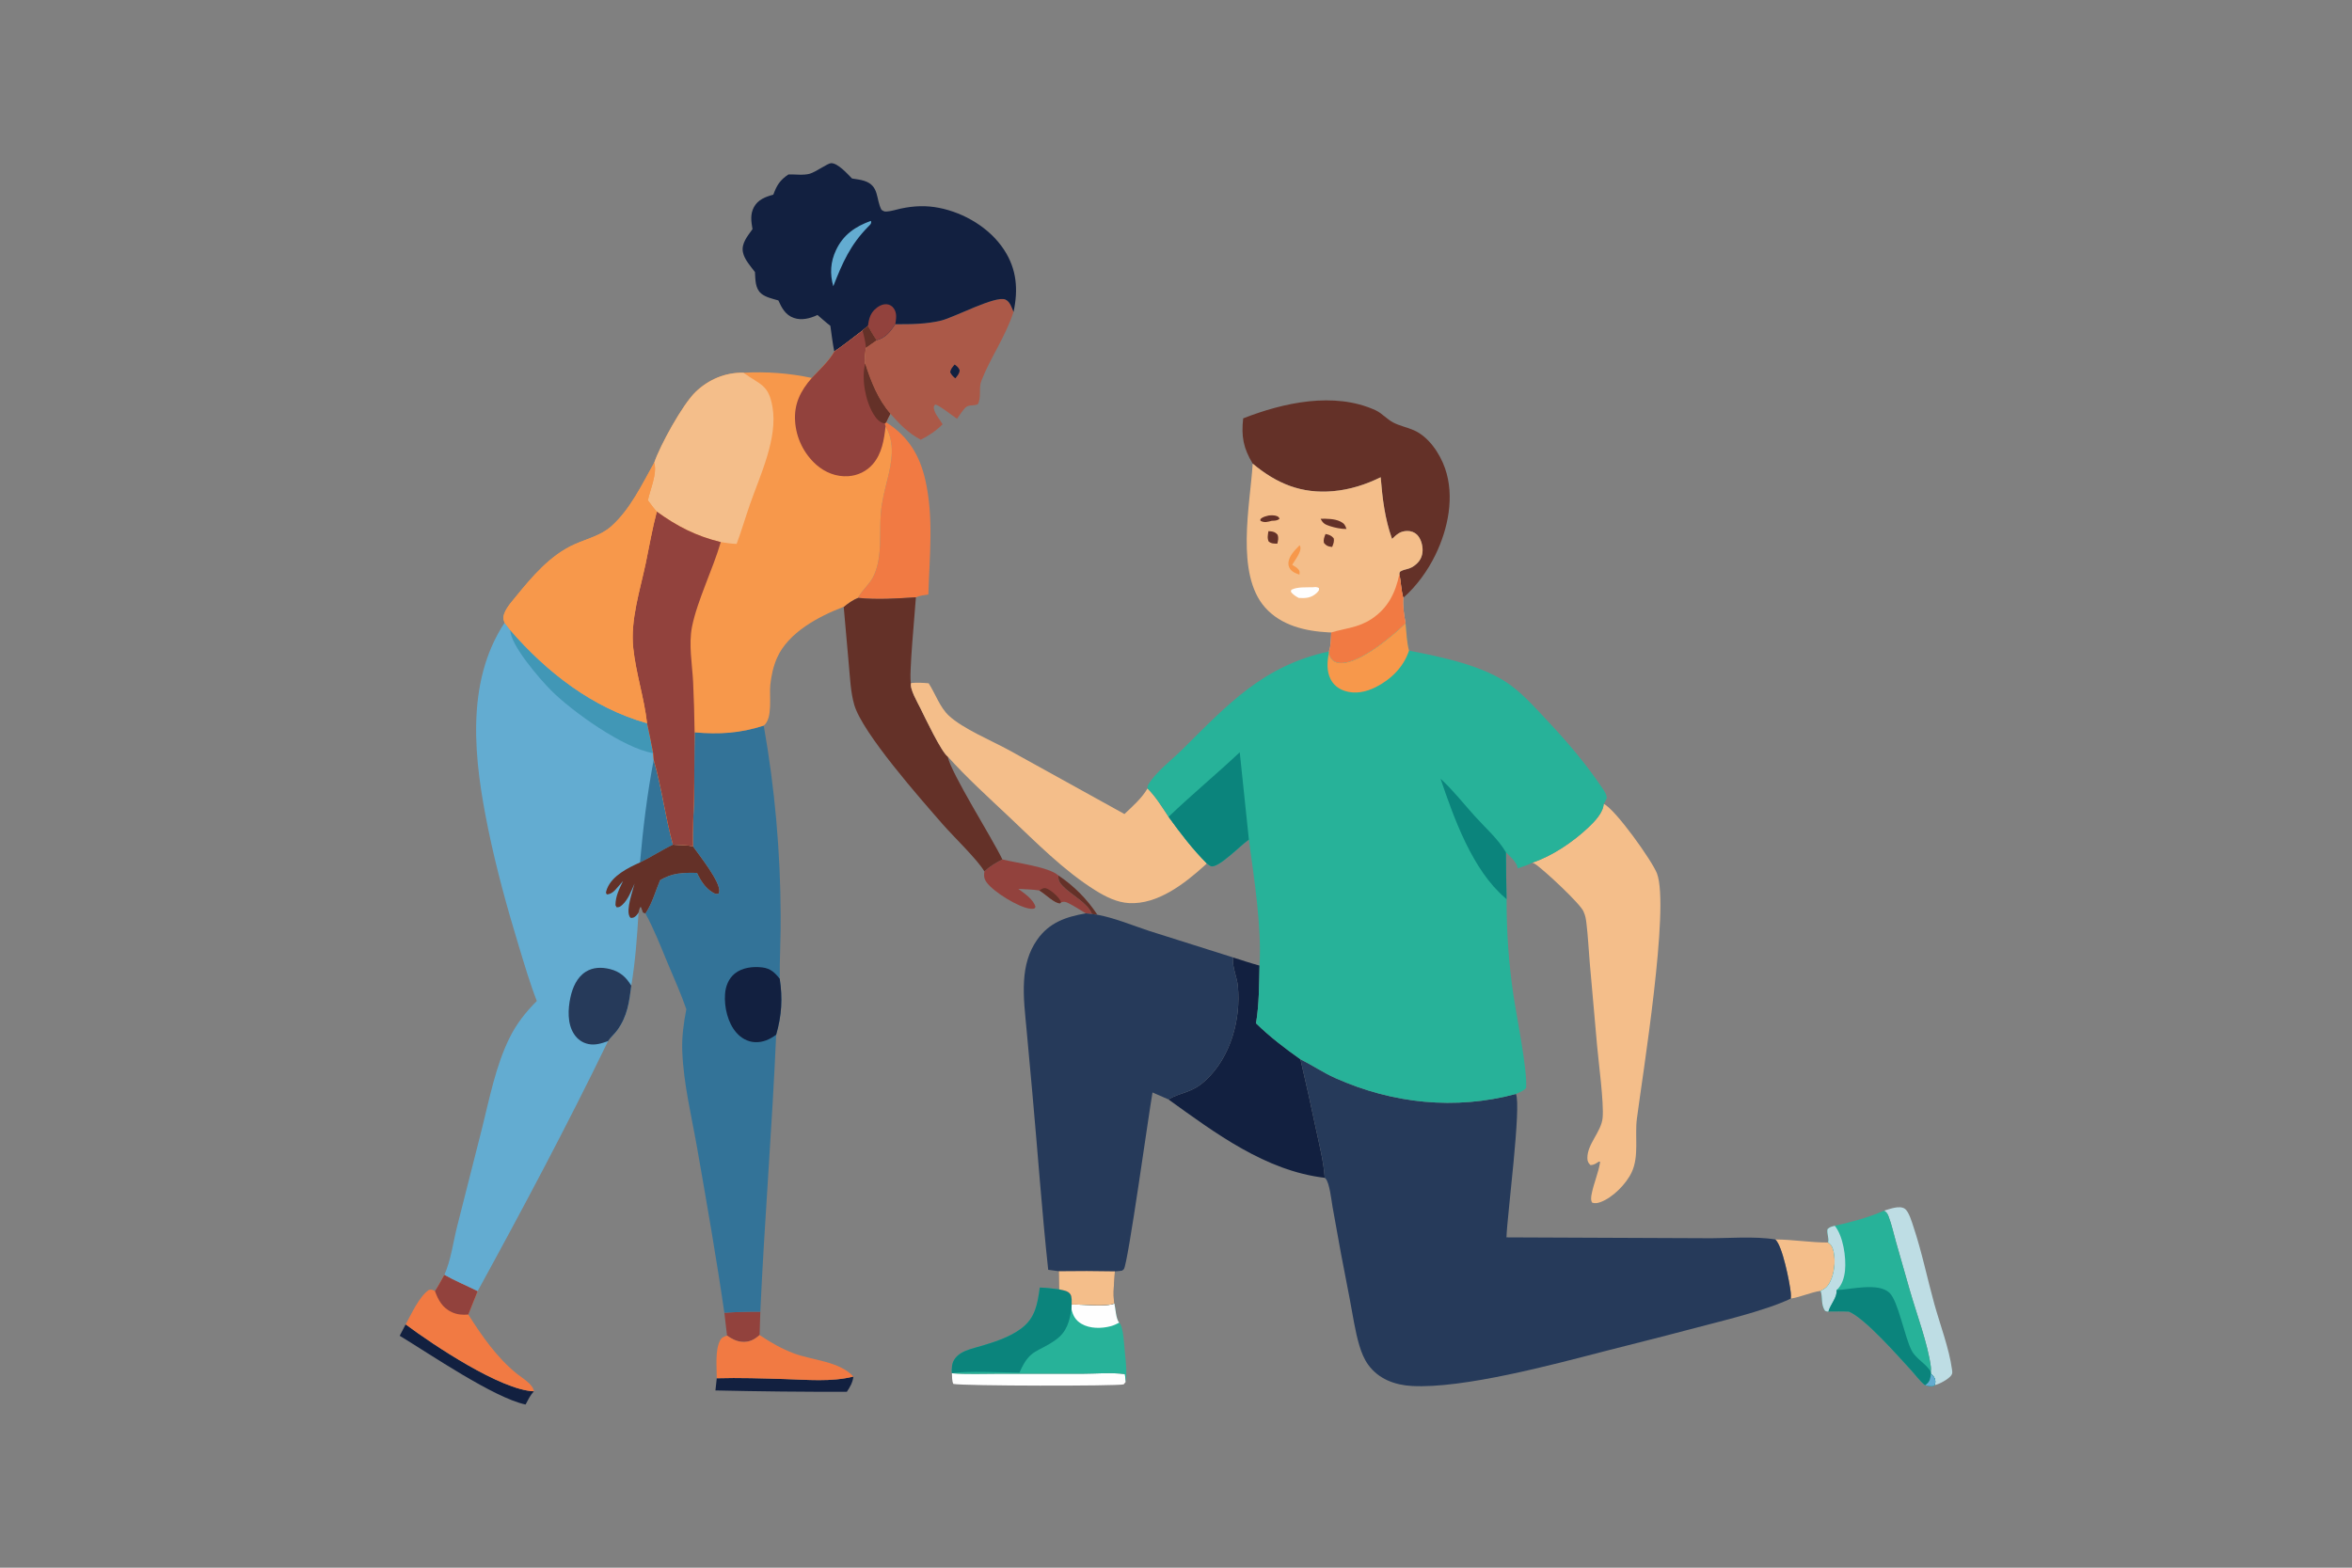 <?xml version="1.0" encoding="utf-8"?>
<!-- Generator: Adobe Illustrator 27.5.0, SVG Export Plug-In . SVG Version: 6.00 Build 0)  -->
<svg version="1.1" id="Layer_1" xmlns="http://www.w3.org/2000/svg" xmlns:xlink="http://www.w3.org/1999/xlink" x="0px" y="0px"
	 viewBox="0 0 7995 5330" style="enable-background:new 0 0 7995 5330;" xml:space="preserve">
<rect x="0" y="0" width="7995" height="5330" fill="#808080" stroke="none"/>
<g>
	<path style="fill:#92423D;" d="M2462.247,4463.227c40.852-2.643,81.281-3.782,122.222-3.589
		c-0.565,26.462-1.372,52.919-2.418,79.369c-17.71,15.568-34.408,24.853-59.073,23.113c-20.002-1.415-35.49-9.935-51.583-21.21
		L2462.247,4463.227z"/>
	<path style="fill:#122040;" d="M1378.912,4502.823c95.247,70.953,323.823,223.346,435.853,227.512
		c-12.175,13.094-19.889,29.229-28.231,44.887c-107.24-22.335-326.532-172.418-427.843-233.736L1378.912,4502.823z"/>
	<path style="fill:#122040;" d="M2901.015,4680.153c-2.512,20.049-11.332,35.322-22.415,51.879
		c-148.916,0.284-297.812-1.264-446.688-4.644l4.546-41.405c76.183-2.193,153.631,0.487,229.832,2.676
		C2742.365,4690.848,2826.692,4699.208,2901.015,4680.153z"/>
	<path style="fill:#FEFEFE;" d="M3235.813,4668.943c52.16,3.969,105.838,1.598,158.176,1.622l285.01,0.028
		c46.611-0.01,98.752-4.86,144.703,1.242c1.518,9.078,2.273,17.733,2.456,26.933l-6.341,7.938
		c-19.575,6.252-545.609,5.732-579.229-1.518C3235.588,4695.328,3236.53,4679.979,3235.813,4668.943z"/>
	<path style="fill:#F4BE8A;" d="M6034.613,4214.087c59.986,0.07,119.458,10.708,179.397,10.319
		c11.997,7.663,15.887,16.951,18.886,30.485c7.686,34.67,2.438,83.302-17.714,113.243c-7.17,10.591-15.278,15.254-26.385,20.681
		c-34.493,5.15-66.735,20.742-101.368,26.3c0.563-6.857,0.484-13.708-0.234-20.55
		C6083.54,4360.304,6058.795,4234.21,6034.613,4214.087z"/>
	<path style="fill:#92423D;" d="M3346.048,2962.621c17.841-16.613,39.498-29.895,61.224-40.763
		c47.038,12.368,156.573,24.73,190.363,54.494c-0.492,16.932,3.571,24.055,15.123,36.287c27.153,28.751,85.757,57.648,99.052,95.064
		l-20.723-2.39c-19.172-11.153-38.443-24.29-58.196-34.131c-10.483-5.225-15.385-6.969-26.446-3.327l-2.793,3.093
		c-16.792,2.095-51.57-32.154-67.475-41.489l-3.346-1.94c-23.231-3.707-47.792-3.88-71.299-5.431
		c20.17,15.109,51.968,35.907,58.388,61.458l-4.293,5.638c-4.222,0.6-8.492,0.965-12.756,0.511
		c-40.35-4.298-125.226-57.212-148.616-89.141C3344.768,2987.6,3344.084,2978.218,3346.048,2962.621z"/>
	<path style="fill:#643128;" d="M3532.83,3027.519c7.24-4.157,13.928-10.108,22.781-7.386c15.742,4.832,41.676,27.842,49.067,42.478
		c0.736,1.458,1.335,3.796,1.767,5.244l-2.793,3.093c-16.792,2.095-51.57-32.154-67.475-41.489L3532.83,3027.519z"/>
	<path style="fill:#BEDDE4;" d="M6404.654,4116.038c19.355-5.498,51.691-18.671,69.922-6.594
		c14.153,9.401,24.322,45.384,29.759,61.702c28.446,85.059,46.817,175.01,70.718,261.555
		c19.214,69.561,50.708,152.408,60.174,222.911c1.125,8.389,2.671,14.031-2.952,21.225c-10.123,12.939-39.928,29.309-55.675,32.388
		c1.687-5.052,2.53-9.617,1.921-14.922c-1.266-10.577-7.124-17.031-15.043-23.465l-0.375-6.95c0.937-5.643,1.078-10.39,0.375-16.06
		c-9.607-76.928-49.161-182.631-71.328-259.938l-47.333-165.684c-8.108-28.428-14.528-58.815-25.026-86.329
		C6415.714,4125.208,6413.512,4122.879,6404.654,4116.038z"/>
	<path style="fill:#F17A43;" d="M2582.051,4539.007c36.17,24.571,74.721,46.606,115.713,62.072
		c64.19,24.22,154.685,26.619,203.251,79.074c-74.322,19.055-158.65,10.695-234.725,8.506c-76.201-2.189-153.649-4.87-229.832-2.676
		c0.056-37.496-6.083-93.522,10.638-127.335c5.558-11.252,12.803-14.008,24.299-17.738c16.093,11.275,31.582,19.795,51.583,21.21
		C2547.643,4563.859,2564.341,4554.575,2582.051,4539.007z"/>
	<path style="fill:#F17A43;" d="M1478.494,4389.453c11.852-17.485,21.619-36.91,32.018-55.318
		c36.863,21.094,75.386,36.601,113.102,55.675l-31.779,79.524c46.616,73.324,97.187,146.456,165.436,201.592
		c17.246,13.933,55.726,36.011,57.493,59.41c-112.029-4.166-340.605-156.56-435.853-227.512
		c19.856-35.607,45.383-94.104,78.966-117.24C1468.226,4383.759,1469.037,4384.589,1478.494,4389.453z"/>
	<path style="fill:#92423D;" d="M1478.494,4389.453c11.852-17.485,21.619-36.91,32.018-55.318
		c36.863,21.094,75.386,36.601,113.102,55.675l-31.779,79.524c-19.908,1.706-37.473,0.356-55.797-8
		C1504.424,4446.918,1489.859,4420.778,1478.494,4389.453z"/>
	<path style="fill:#F17A43;" d="M3012.139,1435.664c74.472,47.281,114.18,111.518,133.409,196.863
		c28.981,128.61,13.886,258.738,10.146,388.801c-14.772,1.931-28.433,3.613-42.319,9.331c-64.612,4.279-132.373,8.871-196.872,1.945
		c14.697-27.486,41.17-47.146,54.517-76.895c29.464-65.638,17.213-144.084,23.507-214.039c3.477-38.616,12.902-74.566,22.195-112.02
		c14.725-59.363,26.966-123.787-6.641-179.636l-2.175-10.198L3012.139,1435.664z"/>
	<path style="fill:#27B299;" d="M3534.484,4377.484c22.064,0.876,43.551,3.294,65.413,6.195
		c13.333,3.023,31.184,4.546,38.893,17.228c5.343,8.801,3.89,24.294,4.007,34.431c33.236-1.242,119.945,8.426,145.331-3.618
		c3.918,17.574,5.155,52.23,16.191,65.296c14.945,11.917,17.12,81.324,19.496,102.361c3.641,32.276,7.292,67.054,2.343,99.39
		c-0.183-9.2-0.937-17.855-2.456-26.933c-45.951-6.102-98.092-1.251-144.703-1.242l-285.01-0.028
		c-52.338-0.023-106.016,2.348-158.176-1.622c-1.134-8.417-0.548-17.438,0.572-25.864c2.465-18.521,14.739-32.74,30.12-42.3
		c18.999-11.805,42.126-16.735,63.403-22.982c48.256-14.172,101.443-30.658,141.966-61.271
		C3519.839,4480.295,3526.64,4433.304,3534.484,4377.484z"/>
	<path style="fill:#FEFEFE;" d="M3642.797,4435.338c33.236-1.242,119.945,8.426,145.331-3.618
		c3.918,17.574,5.155,52.23,16.191,65.296c-9.077,4.691-18.136,9.068-28.029,11.758c-31.531,8.566-71.384,9.087-100.309-8.028
		c-20.484-12.124-28.578-27.856-33.963-49.976L3642.797,4435.338z"/>
	<path style="fill:#0B847C;" d="M3534.484,4377.484c22.064,0.876,43.551,3.294,65.413,6.195
		c13.333,3.023,31.184,4.546,38.893,17.228c5.343,8.801,3.89,24.294,4.007,34.431l-0.778,15.432
		c-6.411,41.832-15.775,77.036-51.78,103.383c-62.573,45.796-89.323,29.801-124.786,112.821
		c-56.823-0.202-178.164-7.109-229.64,1.968c-1.134-8.417-0.548-17.438,0.572-25.864c2.465-18.521,14.739-32.74,30.12-42.3
		c18.999-11.805,42.126-16.735,63.403-22.982c48.256-14.172,101.443-30.658,141.966-61.271
		C3519.839,4480.295,3526.64,4433.304,3534.484,4377.484z"/>
	<path style="fill:#27B299;" d="M6404.654,4116.038c8.857,6.842,11.06,9.171,15.137,19.837
		c10.498,27.514,16.918,57.901,25.026,86.329l47.333,165.684c22.167,77.307,61.72,183.01,71.328,259.938
		c0.703,5.67,0.563,10.417-0.375,16.06l0.375,6.95c7.92,6.434,13.778,12.888,15.043,23.465c0.609,5.305-0.234,9.87-1.921,14.922
		c-0.703,0.534-1.312,1.2-2.109,1.603c-8.952,4.611-21.277,0.666-30.603-1.186c-16.496-12.457-34.398-36.892-48.926-52.643
		c-43.443-47.155-155.027-174.724-210.14-197.721c-23.011-1.265-46.302-0.487-69.359-0.482c-5.061,0.857-7.17,0.023-11.763-2.142
		c-14.434-22.214-7.545-42.501-14.293-65.919c-0.188-0.642-0.422-1.28-0.609-1.917c11.107-5.427,19.214-10.09,26.385-20.681
		c20.151-29.941,25.4-78.573,17.714-113.243c-2.999-13.534-6.889-22.823-18.886-30.485c4.217-13.778-4.687-30.03-1.968-45.247
		c8.014-8.112,14.293-8.693,24.791-11.646C6294.102,4154.579,6350.901,4139.863,6404.654,4116.038z"/>
	<path style="fill:#BEDDE4;" d="M6214.01,4224.406c4.217-13.778-4.687-30.03-1.968-45.247c8.014-8.112,14.293-8.693,24.791-11.646
		c28.821,35.256,39.038,107.488,34.82,151.747c-2.25,23.577-10.029,50.993-28.634,66.955c2.859,24.871-21.558,48.954-27.556,72.579
		c-5.061,0.857-7.17,0.023-11.763-2.142c-14.434-22.214-7.545-42.501-14.293-65.919c-0.188-0.642-0.422-1.28-0.609-1.917
		c11.107-5.427,19.214-10.09,26.385-20.681c20.151-29.941,25.4-78.573,17.714-113.243
		C6229.897,4241.357,6226.007,4232.069,6214.01,4224.406z"/>
	<path style="fill:#0B847C;" d="M6243.019,4386.215c47.896-1.908,141.343-26.896,179.678,9.147
		c29.572,27.8,50.988,148.729,75.405,196.315c14.715,28.676,50.472,45.576,65.001,72.208l0.375,6.95
		c7.92,6.434,13.778,12.888,15.043,23.465c0.609,5.305-0.234,9.87-1.921,14.922c-0.703,0.534-1.312,1.2-2.109,1.603
		c-8.952,4.611-21.277,0.666-30.603-1.186c-16.496-12.457-34.398-36.892-48.926-52.643
		c-43.443-47.155-155.027-174.724-210.14-197.721c-23.011-1.265-46.302-0.487-69.359-0.482
		C6221.461,4435.169,6245.878,4411.086,6243.019,4386.215z"/>
	<path style="fill:#63ACD1;" d="M6563.478,4670.836c7.92,6.434,13.778,12.888,15.043,23.465c0.609,5.305-0.234,9.87-1.921,14.922
		c-0.703,0.534-1.312,1.2-2.109,1.603c-8.952,4.611-21.277,0.666-30.603-1.186c1.641-1.153,3.281-2.311,4.827-3.567
		C6560.478,4696.663,6562.212,4685.111,6563.478,4670.836z"/>
	<path style="fill:#AB5948;" d="M3043.501,1102.205c52.305,0.253,104.437-0.023,155.604-12.372
		c45.168-10.901,185.32-86.076,218.495-71.365c15.54,6.894,21.689,27.561,27.641,42.108
		c-27.167,83.245-77.34,153.368-109.353,233.937c-9.973,25.096,1.406,56.565-12.433,80.26c-6.95,2.507-11.946,3.126-19.365,3.426
		c-9.617,0.394-17.34,1.889-24.088,9.312c-9.818,10.797-18.249,24.393-26.886,36.217c-15.372-9.93-60.254-46.208-74.2-48.584
		c-4.813,6.594-5.661,7.255-4.077,15.348c3.683,18.792,20.236,35.5,29.271,51.977c-22.654,22.593-45.805,38.016-74.205,52.554
		c-41.588-21.778-72.621-53.636-103.275-88.438c-42.581-48.2-66.468-110.089-85.893-170.296c-4.082-10.69,1.19-42.112,2.976-54.344
		l36.179-25.232C3011.286,1147.996,3025.866,1128.084,3043.501,1102.205z"/>
	<path style="fill:#122040;" d="M3245.097,1239.372c8.112,6.064,13.197,9.715,16.918,19.313
		c-0.525,11.838-7.676,18.811-14.72,27.688c-7.615-6.58-13.146-11.744-17.42-20.963
		C3231.994,1253.446,3237.542,1248.591,3245.097,1239.372z"/>
	<path style="fill:#122040;" d="M4191.204,3255.13c29.951,9.462,59.902,19.65,90.237,27.762
		c-1.556,66.027-1.134,130.874-11.913,196.244c46.64,45.74,97.769,84.712,151.006,122.419
		c18.858,80.291,36.742,160.798,53.65,241.52c11.201,52.713,25.382,107.549,28.869,161.386
		c-200.978-23.516-372.178-152.126-531.479-266.667c47.558-26.867,79.009-20.583,126.876-64.959
		c84.651-78.474,120.188-206.761,109.302-320.004c-3.023-31.432-18.765-62.958-16.796-94.511
		C4191.021,3257.258,4191.12,3256.194,4191.204,3255.13z"/>
	<path style="fill:#643128;" d="M2916.503,2032.603c64.5,6.927,132.26,2.334,196.872-1.945
		c-1.996,35.687-25.292,277.629-16.468,291.599c-6.13,18.09,23.118,68.272,31.722,85.734c14.87,30.181,71.379,149.15,92.89,164.269
		c11.683,57.54,149.984,274.939,185.751,349.598c-21.726,10.868-43.383,24.149-61.224,40.763
		c-22.373-38.949-106.251-119.645-141.371-159.948c-73.188-84-273.064-309.806-300.869-406.464
		c-12.405-43.139-14.092-90.289-18.301-134.81l-17.532-198.349C2882.611,2051.264,2898.798,2039.192,2916.503,2032.603z"/>
	<path style="fill:#643128;" d="M4225.851,1422.434c136.638-53.561,308.695-91.526,448.998-28.1
		c22.458,10.151,39.582,31.066,61.5,42.389c21.661,11.196,46.977,16.192,69.42,25.953c50.614,22.012,88.761,79.229,106.312,129.669
		c33.161,95.299,10.371,205.927-32.993,294.58c-26.699,54.573-63.482,105.328-109.067,145.678
		c-7.349-26.563-7.916-54.419-13.108-81.446c0.131-1.964,1.026-6.833,2.995-8.009c18.23-10.896,31.605-4.7,54.962-25.705
		c13.628-12.25,20.372-27.505,20.817-45.791c0.44-18.085-5.915-40.95-18.947-53.706c-8.74-8.548-20.414-12.733-32.538-12.682
		c-24.313,0.098-35.861,11.219-52.268,27.017c-24.698-68.975-32.655-136.984-38.706-209.666
		c-50.637,25.021-104.915,42.267-161.321,47.258c-108.173,9.57-192.233-25.499-273.702-93.593
		C4226.404,1523.309,4219.009,1484.056,4225.851,1422.434z"/>
	<path style="fill:#F4BE8A;" d="M5451.199,2732.883c39.741,18.221,164.774,193.714,181.224,236.712
		c44.146,115.685-50.098,691.943-68.328,834.462c-7.498,58.576,8.107,126.815-17.621,181.595
		c-18.792,39.97-64.86,86.882-106.991,101.738c-9.232,3.257-17.762,4.471-27.181,1.664c-5.717-8.412-3.656-20.583-1.781-30.111
		c7.264-36.793,23.058-71.543,28.822-108.655l-4.03-1.101c-10.591,6.495-16.168,11.501-28.681,12.156
		c-7.592-7.381-10.686-12.714-10.779-23.76c-0.468-48.64,47.521-89.005,51.926-137.472c4.64-50.937-13.873-188.156-19.027-246.539
		l-24.838-280.755c-3.89-44.99-5.858-90.547-11.388-135.349c-1.64-13.188-3.421-24.318-8.998-36.489
		c-5.67-23.31-138.953-146.967-165.853-163.81c-2.906-1.828-5.764-3.013-8.951-4.255c67.766-22.354,138.531-70.7,190.175-119.387
		C5419.331,2794.285,5450.262,2762.839,5451.199,2732.883z"/>
	<path style="fill:#F4BE8A;" d="M4258.206,1576.28c81.469,68.094,165.529,103.162,273.702,93.593
		c56.406-4.991,110.684-22.237,161.321-47.258c6.05,72.682,14.008,140.691,38.706,209.666
		c16.407-15.798,27.954-26.919,52.268-27.017c12.124-0.052,23.798,4.134,32.538,12.682c13.033,12.756,19.388,35.621,18.947,53.706
		c-0.445,18.287-7.189,33.541-20.817,45.791c-23.357,21.005-36.732,14.809-54.962,25.705c-1.968,1.176-2.863,6.046-2.995,8.009
		c5.192,27.027,5.759,54.883,13.108,81.446c-1.72,29.478,2.54,57.751,7.906,86.666c-43.869,43.171-154.952,136.347-219.194,135.035
		c-10.165-0.211-21.225-2.278-28.803-9.668c-5.788-5.642-10.02-14.223-13.834-21.304l1.345-8.492
		c6.917-19.603,6.557-43.823,7.648-64.513c-3.146-0.05-6.29-0.161-9.429-0.333c-78.774-4.101-160.853-23.31-215.267-84.515
		C4198.768,1951.172,4249.415,1717.122,4258.206,1576.28z"/>
	<path style="fill:#643128;" d="M4313.201,1752.598c7.878-0.68,19.378-1.214,26.76,1.912c6.125,2.592,7.222,3.59,9.363,9.626
		c-8.431,6.383-15.924,6.055-26.094,6.514c-14.396,3.716-24.759,7.358-38.537,0.141l-0.417-5.432
		C4292.352,1756.839,4302.245,1755.419,4313.201,1752.598z"/>
	<path style="fill:#643128;" d="M4505.771,1815.546c12.25,2.128,19.716,5.221,27.744,14.312c2.479,11.533-1.022,19.158-5.184,29.637
		c-1.34-0.136-2.685-0.253-4.021-0.408c-11.575-1.359-17.166-4.883-24.121-13.548
		C4498.081,1833.954,4501.633,1826.058,4505.771,1815.546z"/>
	<path style="fill:#643128;" d="M4311.646,1806c2.46,0.084,4.926,0.131,7.372,0.394c10.432,1.115,16.881,3.445,23.681,11.472
		c4.223,11.14,1.757,19.472-0.811,30.56c-11.538-0.356-19.927,0.347-29.337-7.316
		C4306.982,1829.446,4309.893,1818.316,4311.646,1806z"/>
	<path style="fill:#643128;" d="M4489.097,1763.742c21.511-0.431,47.764-0.281,67.405,9.49
		c12.419,6.177,16.417,12.171,20.475,25.246c-17.434,0.398-39.938-4.391-56.58-9.86
		C4503.775,1783.158,4496.952,1779.451,4489.097,1763.742z"/>
	<path style="fill:#F7984B;" d="M4417.831,1853.764c1.41,2.845,1.64,2.962,2.46,6.519c3.688,15.953-19.383,46.279-27.936,59.883
		c7.001,4.49,15.99,9.251,21.351,15.657c5.375,6.416,3.89,10.193,3.458,17.851c-9.331-3.332-19.612-6.762-26.938-13.694
		c-6.688-6.331-10.624-14.495-10.615-23.788C4379.636,1891.48,4401.751,1869.918,4417.831,1853.764z"/>
	<path style="fill:#FEFEFE;" d="M4463.186,1996.597c9.335-0.848,11.655-1.626,20.288,2.667l0.112,7.086
		c-2.343,3.688-4.878,6.931-8.107,9.912c-18.333,16.923-36.967,18.113-60.586,16.754c-10.132-5.422-20.442-11.786-27.003-21.333
		l1.781-6.505C4409.672,1994.737,4440.705,1997.267,4463.186,1996.597z"/>
	<path style="fill:#F17A43;" d="M4756.913,1951.157c5.192,27.027,5.759,54.883,13.108,81.446c-1.72,29.478,2.54,57.751,7.906,86.666
		c-43.869,43.171-154.952,136.347-219.194,135.035c-10.165-0.211-21.225-2.278-28.803-9.668
		c-5.788-5.642-10.02-14.223-13.834-21.304l1.345-8.492c6.917-19.603,6.557-43.823,7.648-64.513
		c49.001-14.701,91.887-16.093,137.008-45.805C4718.011,2067.704,4744.082,2015.005,4756.913,1951.157z"/>
	<path style="fill:#122040;" d="M2680.283,593.018c22.542-0.602,50.131,3.631,71.773-2.199
		c20.292-5.467,61.257-35.638,72.855-36.028c23.142-0.778,55.754,36.517,71.337,52.083c13.399,2.234,28.615,3.85,41.545,8.003
		c52.113,16.736,38.813,62.019,58.599,98.543c6.556,4.064,8.918,6.178,16.908,5.787c15.714-0.767,33.115-6.694,48.575-10.01
		c43.93-9.421,86.352-11.204,130.48-2.456c85.996,17.049,171.865,68.189,220.483,142.205c43.523,66.257,48.72,135.654,32.402,211.63
		c-5.952-14.547-12.101-35.214-27.641-42.108c-33.175-14.711-173.328,60.464-218.495,71.365
		c-51.167,12.349-103.299,12.625-155.604,12.372c-17.635,25.879-32.215,45.791-63.609,54.508
		c-11.027-15.578-20.306-31.924-29.665-48.533l-18.535,15.611c-31.605,24.009-62.836,49.208-95.781,71.332
		c-5.731-28.779-9.138-58.285-13.3-87.346c-15.062-11.524-29.281-24.576-43.738-36.873c-24.342,11.693-53.852,19.299-80.279,10.095
		c-28.789-10.034-40.941-33.663-52.825-59.602c-18.465-5.333-43.434-10.657-58.281-23.339c-21.117-18.024-19.5-47.773-21.225-73.16
		c-14.898-19.908-36.01-42.642-40.913-67.574c-5.91-30.049,16.468-55.459,32.566-78.249c-4.396-25.979-8.22-50.454,4.79-74.72
		c13.802-25.751,39.455-35.323,65.971-42.499C2640.627,629.715,2651.274,612.184,2680.283,593.018z"/>
	<path style="fill:#63ACD1;" d="M2960.485,750.883c2.967,9.238-2.432,12.834-9.096,19.59
		c-61.186,62.018-87.646,123.223-118.913,202.873c-11.88-42.604-9.678-82.72,9.396-123.07
		C2866.747,797.648,2907.393,770.02,2960.485,750.883z"/>
	<path style="fill:#92423D;" d="M2950.227,1108.18c3.337-21.825,6.561-39.778,23.216-55.872
		c10.756-10.39,25.874-19.285,41.353-17.851c9.682,0.9,17.884,6.111,23.409,14.041c11.678,16.754,7.864,34.9,5.296,53.707
		c-17.635,25.879-32.215,45.791-63.609,54.508C2968.865,1141.135,2959.586,1124.789,2950.227,1108.18z"/>
	<path style="fill:#F4BE8A;" d="M3096.907,2322.258c20.442-2.001,39.432-0.9,59.832,0.857c22.678,35.003,37.941,81.615,68.553,110
		c48.683,45.13,144.389,84.365,205.397,117.803l391.552,216.691c27.565-26.089,59.283-53.922,78.455-87.018
		c28.405,28.437,49.461,63.14,71.581,96.494c40.05,55.262,81.614,110.07,130.072,158.354c4.396,3.445,9.729,8.497,15.231,9.799
		c24.782,5.886,100.355-71.665,123.816-87.716l3.866-2.61c17.996,134.323,43.584,292.719,36.179,427.979
		c-30.335-8.112-60.286-18.301-90.237-27.762l-283.693-89.675c-58.618-19.177-116.467-44.057-177.227-55.361l-18.474-2.39
		c-13.295-37.417-71.899-66.313-99.052-95.064c-11.552-12.231-15.615-19.355-15.123-36.287
		c-33.789-29.764-143.325-42.126-190.363-54.494c-35.767-74.659-174.068-292.059-185.751-349.598
		c-21.511-15.119-78.02-134.088-92.89-164.269C3120.026,2390.53,3090.778,2340.347,3096.907,2322.258z M3407.271,2921.859
		c47.038,12.368,156.573,24.73,190.363,54.494c-0.492,16.932,3.571,24.055,15.123,36.287c27.153,28.751,85.757,57.648,99.052,95.064
		l18.474,2.39c60.76,11.304,118.609,36.184,177.227,55.361l283.693,89.675c29.951,9.462,59.902,19.65,90.237,27.762
		c7.405-135.26-18.184-293.657-36.179-427.979l-3.866,2.61c-23.46,16.051-99.034,93.602-123.816,87.716
		c-5.501-1.303-10.835-6.355-15.231-9.799c-2.432,2.437-4.85,4.832-7.409,7.137c-68.534,61.88-159.568,133.006-256.84,127.902
		c-40.912-2.146-79.805-21.581-114.007-42.904c-108.093-67.386-202.426-163.978-294.828-251.118
		c-70.339-66.336-143.119-132.242-207.745-204.197C3233.203,2629.8,3371.504,2847.199,3407.271,2921.859z"/>
	<path style="fill:#643128;" d="M3597.634,2976.353c6.564,4.402,13.014,8.964,19.35,13.684c6.336,4.721,12.55,9.596,18.643,14.626
		c6.095,5.033,12.061,10.214,17.897,15.54c5.836,5.327,11.536,10.796,17.101,16.407c5.564,5.608,10.987,11.354,16.266,17.237
		c5.277,5.88,10.407,11.886,15.39,18.02c4.98,6.136,9.805,12.391,14.476,18.764c4.668,6.376,9.176,12.865,13.525,19.463
		l-18.474-2.39c-13.295-37.417-71.899-66.313-99.052-95.064C3601.205,3000.408,3597.142,2993.285,3597.634,2976.353z"/>
	<path style="fill:#337398;" d="M2596.134,2467.04c9.398,53.26,17.647,106.698,24.749,160.313s13.049,107.359,17.841,161.228
		c4.792,53.872,8.428,107.821,10.905,161.846c2.475,54.025,3.788,108.08,3.941,162.165c0.829,71.632-3.524,143.386-3.088,215.061
		c10.16,66.594,6.608,125.348-12.082,190.288c-13.628,314.019-39.46,627.598-53.931,941.697
		c-40.941-0.192-81.371,0.946-122.222,3.589c-26.961-185.869-59.691-372.412-92.018-557.437
		c-19.144-109.564-46.752-220.619-51.054-331.973c-1.865-48.238,4.649-95.327,13.876-142.557
		c-18.225-53.022-41.948-105.276-63.599-156.996c-23.512-56.167-45.946-115.005-75.47-168.318
		c23.081-34.272,33.733-75.747,49.915-113.557c41.578-25.049,78.432-25.588,125.465-24.604c12.166,25.977,28.1,51.457,53.444,66.383
		c8.023,4.719,10.887,6.556,19.721,4.073c1.101-2.498,1.729-3.473,2.226-5.999c6.326-32.027-69.425-126.351-88.939-154.31
		c-2.587-53.669,2.1-108.191,3.262-161.926c1.635-75.32,0.773-150.692,2.062-226.027
		C2444.785,2497.394,2515.944,2493.031,2596.134,2467.04z"/>
	<path style="fill:#122040;" d="M2638.401,3517.941c-21.642,16.032-45.336,26.834-72.813,25.292
		c-24.412-1.368-46.115-13.858-62.128-31.915c-29.81-33.606-42.328-88.325-38.841-132.26c2.099-26.479,11.894-51.719,32.857-68.881
		c25.386-20.784,62.395-24.848,93.958-20.991c27.729,3.388,42.464,17.673,59.049,38.466
		C2660.643,3394.247,2657.09,3453,2638.401,3517.941z"/>
	<path style="fill:#263A5A;" d="M3691.086,3105.314l20.723,2.39l18.474,2.39c60.76,11.304,118.609,36.184,177.227,55.361
		l283.693,89.675c-0.084,1.064-0.183,2.128-0.249,3.192c-1.968,31.553,13.773,63.079,16.796,94.511
		c10.887,113.243-24.651,241.529-109.302,320.004c-47.867,44.376-79.318,38.092-126.876,64.959l-53.936-23.474
		c-12.968,72.326-83.306,582.426-97.403,600.726c-1.71,2.226-4.405,3.482-6.608,5.221c-7.939,0.933-15.85,2.029-23.845,2.24
		c-1.289,34.651-7.981,75.315-1.654,109.212c-25.386,12.044-112.095,2.376-145.331,3.618c-0.117-10.137,1.336-25.63-4.007-34.431
		c-7.709-12.682-25.56-14.205-38.893-17.228l-0.928-61.65l-35.879-4.831c-21.651-200.42-35.743-402.462-54.091-603.313
		l-19.149-209.727c-5.113-56.115-12.363-113.131-8.895-169.536c3.112-50.581,15.081-97.356,44.395-139.337
		C3566.535,3136.305,3623.428,3117.18,3691.086,3105.314z"/>
	<path style="fill:#F4BE8A;" d="M3598.97,4322.029c63.607-0.931,127.212-0.771,190.813,0.479
		c-1.289,34.651-7.981,75.315-1.654,109.212c-25.386,12.044-112.095,2.376-145.331,3.618c-0.117-10.137,1.336-25.63-4.007-34.431
		c-7.709-12.682-25.56-14.205-38.893-17.228L3598.97,4322.029z"/>
	<path style="fill:#63ACD1;" d="M1715.239,2117.156l19.491,25.241c124.083,143.334,279.949,264.526,464.74,316.414
		c7.417,33.789,14.306,67.686,20.667,101.691l2.02,23.226c27.72,94.764,38.916,193.419,65.437,288.108
		c22.148,1.795,46.878,0.215,68.22,6.097c19.514,27.959,95.266,122.283,88.939,154.31c-0.497,2.526-1.125,3.501-2.226,5.999
		c-8.834,2.484-11.698,0.647-19.721-4.073c-25.344-14.926-41.278-40.406-53.444-66.383c-47.033-0.984-83.887-0.445-125.465,24.604
		c-16.182,37.81-26.835,79.285-49.915,113.557l-8.347-2.835l-7.118-18.957l-3.018,1.312l-4.939,17.288
		c-4.986,83.217-10.821,166.111-24.651,248.423c-7.18,56.383-13.131,103.252-47.211,150.838
		c-9.415,13.146-23.315,24.547-31.783,37.688c-139.154,287.021-290.034,570.344-443.299,850.105
		c-37.716-19.074-76.239-34.581-113.102-55.675c22.171-48.486,29.904-111.382,43.143-163.51l83.817-330.347
		c26.197-104.1,47.085-215.956,95.008-312.524c23.474-47.3,55.023-87.294,92.285-124.439
		c-23.906-61.42-42.768-126.159-61.973-189.219c-39.54-129.814-75.963-262.173-103.242-395.151
		C1612.437,2589.309,1579.224,2323.589,1715.239,2117.156z"/>
	<path style="fill:#337398;" d="M2222.156,2583.728c27.72,94.764,38.916,193.419,65.437,288.108
		c-38.382,18.192-73.858,41.976-112.039,60.338C2185.939,2816.419,2199.961,2697.772,2222.156,2583.728z"/>
	<path style="fill:#4197B6;" d="M1734.73,2142.397c124.083,143.334,279.949,264.526,464.74,316.414
		c7.417,33.789,14.306,67.686,20.667,101.691c-99.915-15.995-275.441-141.601-347.106-213.453
		C1835.783,2309.698,1734.716,2193.179,1734.73,2142.397z"/>
	<path style="fill:#643128;" d="M2175.554,2932.174c38.18-18.362,73.657-42.146,112.039-60.338
		c22.148,1.795,46.878,0.215,68.22,6.097c19.514,27.959,95.266,122.283,88.939,154.31c-0.497,2.526-1.125,3.501-2.226,5.999
		c-8.834,2.484-11.698,0.647-19.721-4.073c-25.344-14.926-41.278-40.406-53.444-66.383c-47.033-0.984-83.887-0.445-125.465,24.604
		c-16.182,37.81-26.835,79.285-49.915,113.557l-8.347-2.835l-7.118-18.957l-3.018,1.312l-4.939,17.288
		c-2.685,3.796-5.516,8.122-8.96,11.257c-6.045,5.507-10.16,7.151-17.987,6.542c-1.654-1.818-2.334-2.301-3.421-4.325
		c-12.897-23.995,10.657-86.667,16.871-112.409c-10.638,23.957-21.886,54.986-41.944,72.724c-7.044,6.228-9.846,8.356-19.083,8.154
		l-3.965-7.114c0.272-31.498,12.902-54.841,25.977-82.626c-8.998,10.348-17.738,21.206-27.13,31.174
		c-7.615,8.079-16.895,14.355-28.226,14.748l-3.037-5.881c1.003-4.86,2.254-9.504,4.129-14.116
		C2081.779,2976.648,2134.759,2950.661,2175.554,2932.174z"/>
	<path style="fill:#263A5A;" d="M2066.913,3539.704c-21.932,7.639-43.237,14.771-66.65,9.963
		c-20.977-4.312-37.618-16.393-49.189-34.305c-22.954-35.523-20.615-85.021-11.997-124.603
		c7.264-33.354,22.083-67.977,52.052-86.859c25.157-15.849,54.194-16.046,82.326-9.12c33.953,8.365,54.635,27.181,72.452,56.396
		c-7.18,56.383-13.131,103.252-47.211,150.838C2089.282,3515.162,2075.382,3526.563,2066.913,3539.704z"/>
	<path style="fill:#263A5A;" d="M4420.535,3601.556c40.027,19.861,77.842,45.65,118.525,63.815
		c194.487,86.863,407.448,109.414,613.848,54.034c19.261,40.055-29.712,413.348-32.149,487.539l675.034,2.84
		c74.42,0.994,166.978-7.826,238.821,4.302c24.182,20.124,48.926,146.217,52.582,180.479c0.718,6.842,0.797,13.692,0.234,20.55
		c-92.651,43.851-250.115,79.515-354.014,107.38c-93.775,25.157-188.066,47.966-282.077,72.331
		c-172.648,44.76-477.721,126.88-651.958,117.395c-58.158-3.163-113.426-23.61-148.682-72.377
		c-13.788-19.069-22.926-42.061-29.665-64.462c-15.123-50.262-22.556-105.379-32.623-156.977
		c-20.823-104.999-40.444-210.221-58.861-315.669c-3.595-20.466-10.034-82.359-23.882-95.927c-0.834-0.82-1.743-1.565-2.615-2.348
		c-3.487-53.838-17.668-108.674-28.869-161.386C4457.276,3762.354,4439.393,3681.847,4420.535,3601.556z"/>
	<path style="fill:#F7984B;" d="M2931.692,1123.791l18.535-15.611c9.359,16.609,18.638,32.955,29.665,48.533l-36.179,25.232
		c-1.785,12.232-7.058,43.654-2.976,54.344c19.425,60.207,43.312,122.096,85.893,170.296c-4.888,9.64-10.067,19.219-14.491,29.079
		l-4.232,4.152l2.175,10.198c33.606,55.848,21.365,120.273,6.641,179.636c-9.293,37.454-18.718,73.404-22.195,112.02
		c-6.294,69.954,5.957,148.401-23.507,214.039c-13.347,29.749-39.821,49.409-54.517,76.895
		c-17.705,6.589-33.892,18.661-48.528,30.448c-84.782,32.355-188.55,87.149-226.697,173.745
		c-12.733,28.91-19.538,60.333-22.861,91.643c-4.082,38.429,9.26,113.52-22.284,138.601c-80.19,25.991-151.348,30.354-234.997,22.94
		c-1.289,75.334-0.427,150.706-2.062,226.027c-1.162,53.735-5.849,108.257-3.262,161.926c-21.342-5.882-46.072-4.302-68.22-6.097
		c-26.521-94.689-37.717-193.344-65.437-288.108l-2.02-23.226c-6.361-34.005-13.25-67.902-20.667-101.691
		c-184.791-51.888-340.657-173.08-464.74-316.414l-19.491-25.241c-1.289-3.009-2.399-6.06-3.177-9.246
		c-6.209-25.41,24.927-59.054,39.877-77.448c56.514-69.537,118.572-143.663,202.754-180.634
		c42.346-18.6,88.756-29.346,123.984-61.05c64.57-58.112,103.271-141.296,145.237-215.797
		c19.796-58.449,96.077-197.617,140.724-240.522c44.081-42.356,101.325-66.58,162.624-65.123c19.436-1.137,38.89-1.621,58.36-1.453
		c19.468,0.172,38.908,0.997,58.323,2.474c19.414,1.478,38.757,3.607,58.027,6.388c19.271,2.781,38.426,6.206,57.465,10.277
		c25.265-27.439,58.435-57.217,76.473-89.9C2868.856,1172.998,2900.087,1147.799,2931.692,1123.791z"/>
	<path style="fill:#92423D;" d="M2931.692,1123.791l18.535-15.611c9.359,16.609,18.638,32.955,29.665,48.533l-36.179,25.232
		c-1.785,12.232-7.058,43.654-2.976,54.344c19.425,60.207,43.312,122.096,85.893,170.296c-4.888,9.64-10.067,19.219-14.491,29.079
		l-4.232,4.152l2.175,10.198c-4.705,44.685-12.4,92.131-42.637,127.382c-21.427,24.979-51.373,39.469-84.136,41.62
		c-40.378,2.653-78.38-12.494-108.561-38.935c-2.634-2.349-5.208-4.762-7.723-7.236c-2.515-2.471-4.968-5.005-7.358-7.601
		c-2.393-2.593-4.721-5.244-6.983-7.953c-2.262-2.706-4.457-5.466-6.584-8.281c-2.128-2.815-4.185-5.68-6.172-8.595
		s-3.902-5.877-5.746-8.885c-1.843-3.009-3.612-6.061-5.305-9.157c-1.693-3.093-3.312-6.227-4.855-9.401
		c-1.54-3.174-3.002-6.384-4.386-9.63c-1.384-3.246-2.688-6.524-3.913-9.832s-2.368-6.645-3.43-10.01s-2.042-6.753-2.938-10.165
		c-0.897-3.415-1.709-6.848-2.437-10.301c-0.728-3.452-1.372-6.92-1.931-10.404c-0.559-3.484-1.034-6.978-1.425-10.484
		c-0.387-3.509-0.69-7.023-0.909-10.544c-3.698-59.073,18.797-103.027,56.786-146.578c25.265-27.439,58.435-57.217,76.473-89.9
		C2868.856,1172.998,2900.087,1147.799,2931.692,1123.791z"/>
	<path style="fill:#643128;" d="M2931.692,1123.791l18.535-15.611c9.359,16.609,18.638,32.955,29.665,48.533l-36.179,25.232
		C2941.627,1163.054,2937.531,1141.81,2931.692,1123.791z"/>
	<path style="fill:#643128;" d="M2940.737,1236.289c19.425,60.207,43.312,122.096,85.893,170.296
		c-4.888,9.64-10.067,19.219-14.491,29.079l-4.232,4.152c-1.528-0.323-3.065-0.6-4.583-0.979
		c-15.198-3.787-26.568-18.361-34.3-31.212C2941.36,1361.656,2928.013,1288.552,2940.737,1236.289z"/>
	<path style="fill:#F4BE8A;" d="M2223.914,1572.981c19.796-58.449,96.077-197.617,140.724-240.522
		c44.081-42.356,101.325-66.58,162.624-65.123c0.717,0.52,1.425,1.05,2.146,1.561c56.237,40.078,83.24,38.977,96.456,114.733
		c18.554,106.349-41.892,231.819-76.417,330.689c-15.639,44.774-28.882,90.49-45.43,134.922
		c-18.235-0.576-35.931-3.388-53.932-6.186c-83.953-20.634-147.609-53.107-217.418-103.598
		c-11.008-11.632-20.512-25.705-30.34-38.415C2210.112,1663.307,2234.664,1610.397,2223.914,1572.981z"/>
	<path style="fill:#92423D;" d="M2232.668,1739.457c69.809,50.492,133.465,82.964,217.418,103.598
		c-26.614,91.925-80.335,199.764-97.82,288.197c-11.782,59.574,0.543,126.29,3.772,186.455
		c2.646,57.396,4.346,114.821,5.099,172.273c-1.289,75.334-0.427,150.706-2.062,226.027c-1.162,53.735-5.849,108.257-3.262,161.926
		c-21.342-5.882-46.072-4.302-68.22-6.097c-26.521-94.689-37.717-193.344-65.437-288.108l-2.02-23.226
		c-6.361-34.005-13.25-67.902-20.667-101.691c-9.776-85.959-37.73-169.162-46.911-255.42
		c-10.16-95.477,23.048-196.015,42.553-288.872C2207.314,1856.421,2217.353,1796.777,2232.668,1739.457z"/>
	<path style="fill:#F7984B;" d="M2223.914,1572.981c10.751,37.417-13.802,90.326-21.585,128.062
		c9.827,12.71,19.332,26.783,30.34,38.415c-15.315,57.32-25.354,116.964-37.557,175.062
		c-19.505,92.857-52.713,193.395-42.553,288.872c9.181,86.259,37.135,169.461,46.911,255.42
		c-184.791-51.888-340.657-173.08-464.74-316.414l-19.491-25.241c-1.289-3.009-2.399-6.06-3.177-9.246
		c-6.209-25.41,24.927-59.054,39.877-77.448c56.514-69.537,118.572-143.663,202.754-180.634
		c42.346-18.6,88.756-29.346,123.984-61.05C2143.246,1730.665,2181.947,1647.481,2223.914,1572.981z"/>
	<path style="fill:#27B299;" d="M4777.927,2119.269c2.92,30.298,3.88,63.365,11.707,92.73
		c109.981,21.666,256.376,50.792,347.621,119.35c48.504,36.46,90.589,84.923,132.017,129.144
		c62.751,66.937,124.237,140.101,175.601,216.368c7.546,11.201,16.402,22.785,16.918,36.709c-3.093,6.908-5.811,13.38-10.591,19.313
		c-0.938,29.956-31.868,61.402-52.301,80.644c-51.645,48.687-122.41,97.033-190.175,119.387
		c-15.325,8.609-33.04,13.614-49.583,19.345c-2.437-20.381-26.057-40.481-40.069-54.451c0.344,53.428,1.063,106.852,2.156,160.271
		c-0.047,109.948,7.03,214.756,23.01,323.561c10.357,70.615,48.458,256.995,43.35,317.675c-9.045,10.048-22.542,14.584-34.68,20.091
		c-206.4,55.38-419.361,32.829-613.848-54.034c-40.683-18.165-78.498-43.954-118.525-63.815
		c-53.238-37.707-104.367-76.679-151.006-122.419c10.779-65.371,10.357-130.217,11.913-196.244
		c7.405-135.26-18.184-293.657-36.179-427.979l-3.866,2.61c-23.46,16.051-99.034,93.602-123.816,87.716
		c-5.501-1.303-10.835-6.355-15.231-9.799c-48.458-48.284-90.021-103.092-130.072-158.354
		c-22.12-33.353-43.176-68.056-71.581-96.494c-0.909-4.808,0.558-9.589,3.018-13.717c25.274-42.426,78.802-82.669,114.241-117.793
		c155.951-154.563,275.412-285.708,499.485-334.241l-1.345,8.492c3.815,7.081,8.047,15.662,13.834,21.304
		c7.578,7.391,18.638,9.457,28.803,9.668C4622.975,2255.616,4734.058,2162.441,4777.927,2119.269z"/>
	<path style="fill:#0B847C;" d="M4896.775,2647.618c42.815,39.198,77.683,84.3,116.42,127.199
		c35.533,39.352,78.976,77.162,105.876,122.991c0.344,53.428,1.063,106.852,2.156,160.271c-2.484-3.618-1.171-2.188-4.405-4.949
		C5005.187,2958.455,4942.482,2782.217,4896.775,2647.618z"/>
	<path style="fill:#F7984B;" d="M4777.927,2119.269c2.92,30.298,3.88,63.365,11.707,92.73
		c-18.31,55.694-61.42,98.228-113.337,124.303c-32.842,16.496-70.127,24.529-105.843,12.489
		c-20.789-7.006-37.8-20.245-47.679-40.195c-13.497-27.261-11.215-56.172-6.679-85.265c3.815,7.081,8.047,15.662,13.834,21.304
		c7.578,7.391,18.638,9.457,28.803,9.668C4622.975,2255.616,4734.058,2162.441,4777.927,2119.269z"/>
	<path style="fill:#0B847C;" d="M4214.168,2557.662l31.094,297.251l-3.866,2.61c-23.46,16.051-99.034,93.602-123.816,87.716
		c-5.501-1.303-10.835-6.355-15.231-9.799c-48.458-48.284-90.021-103.092-130.072-158.354
		C4050.691,2701.817,4134.953,2632.298,4214.168,2557.662z"/>
</g>
</svg>
